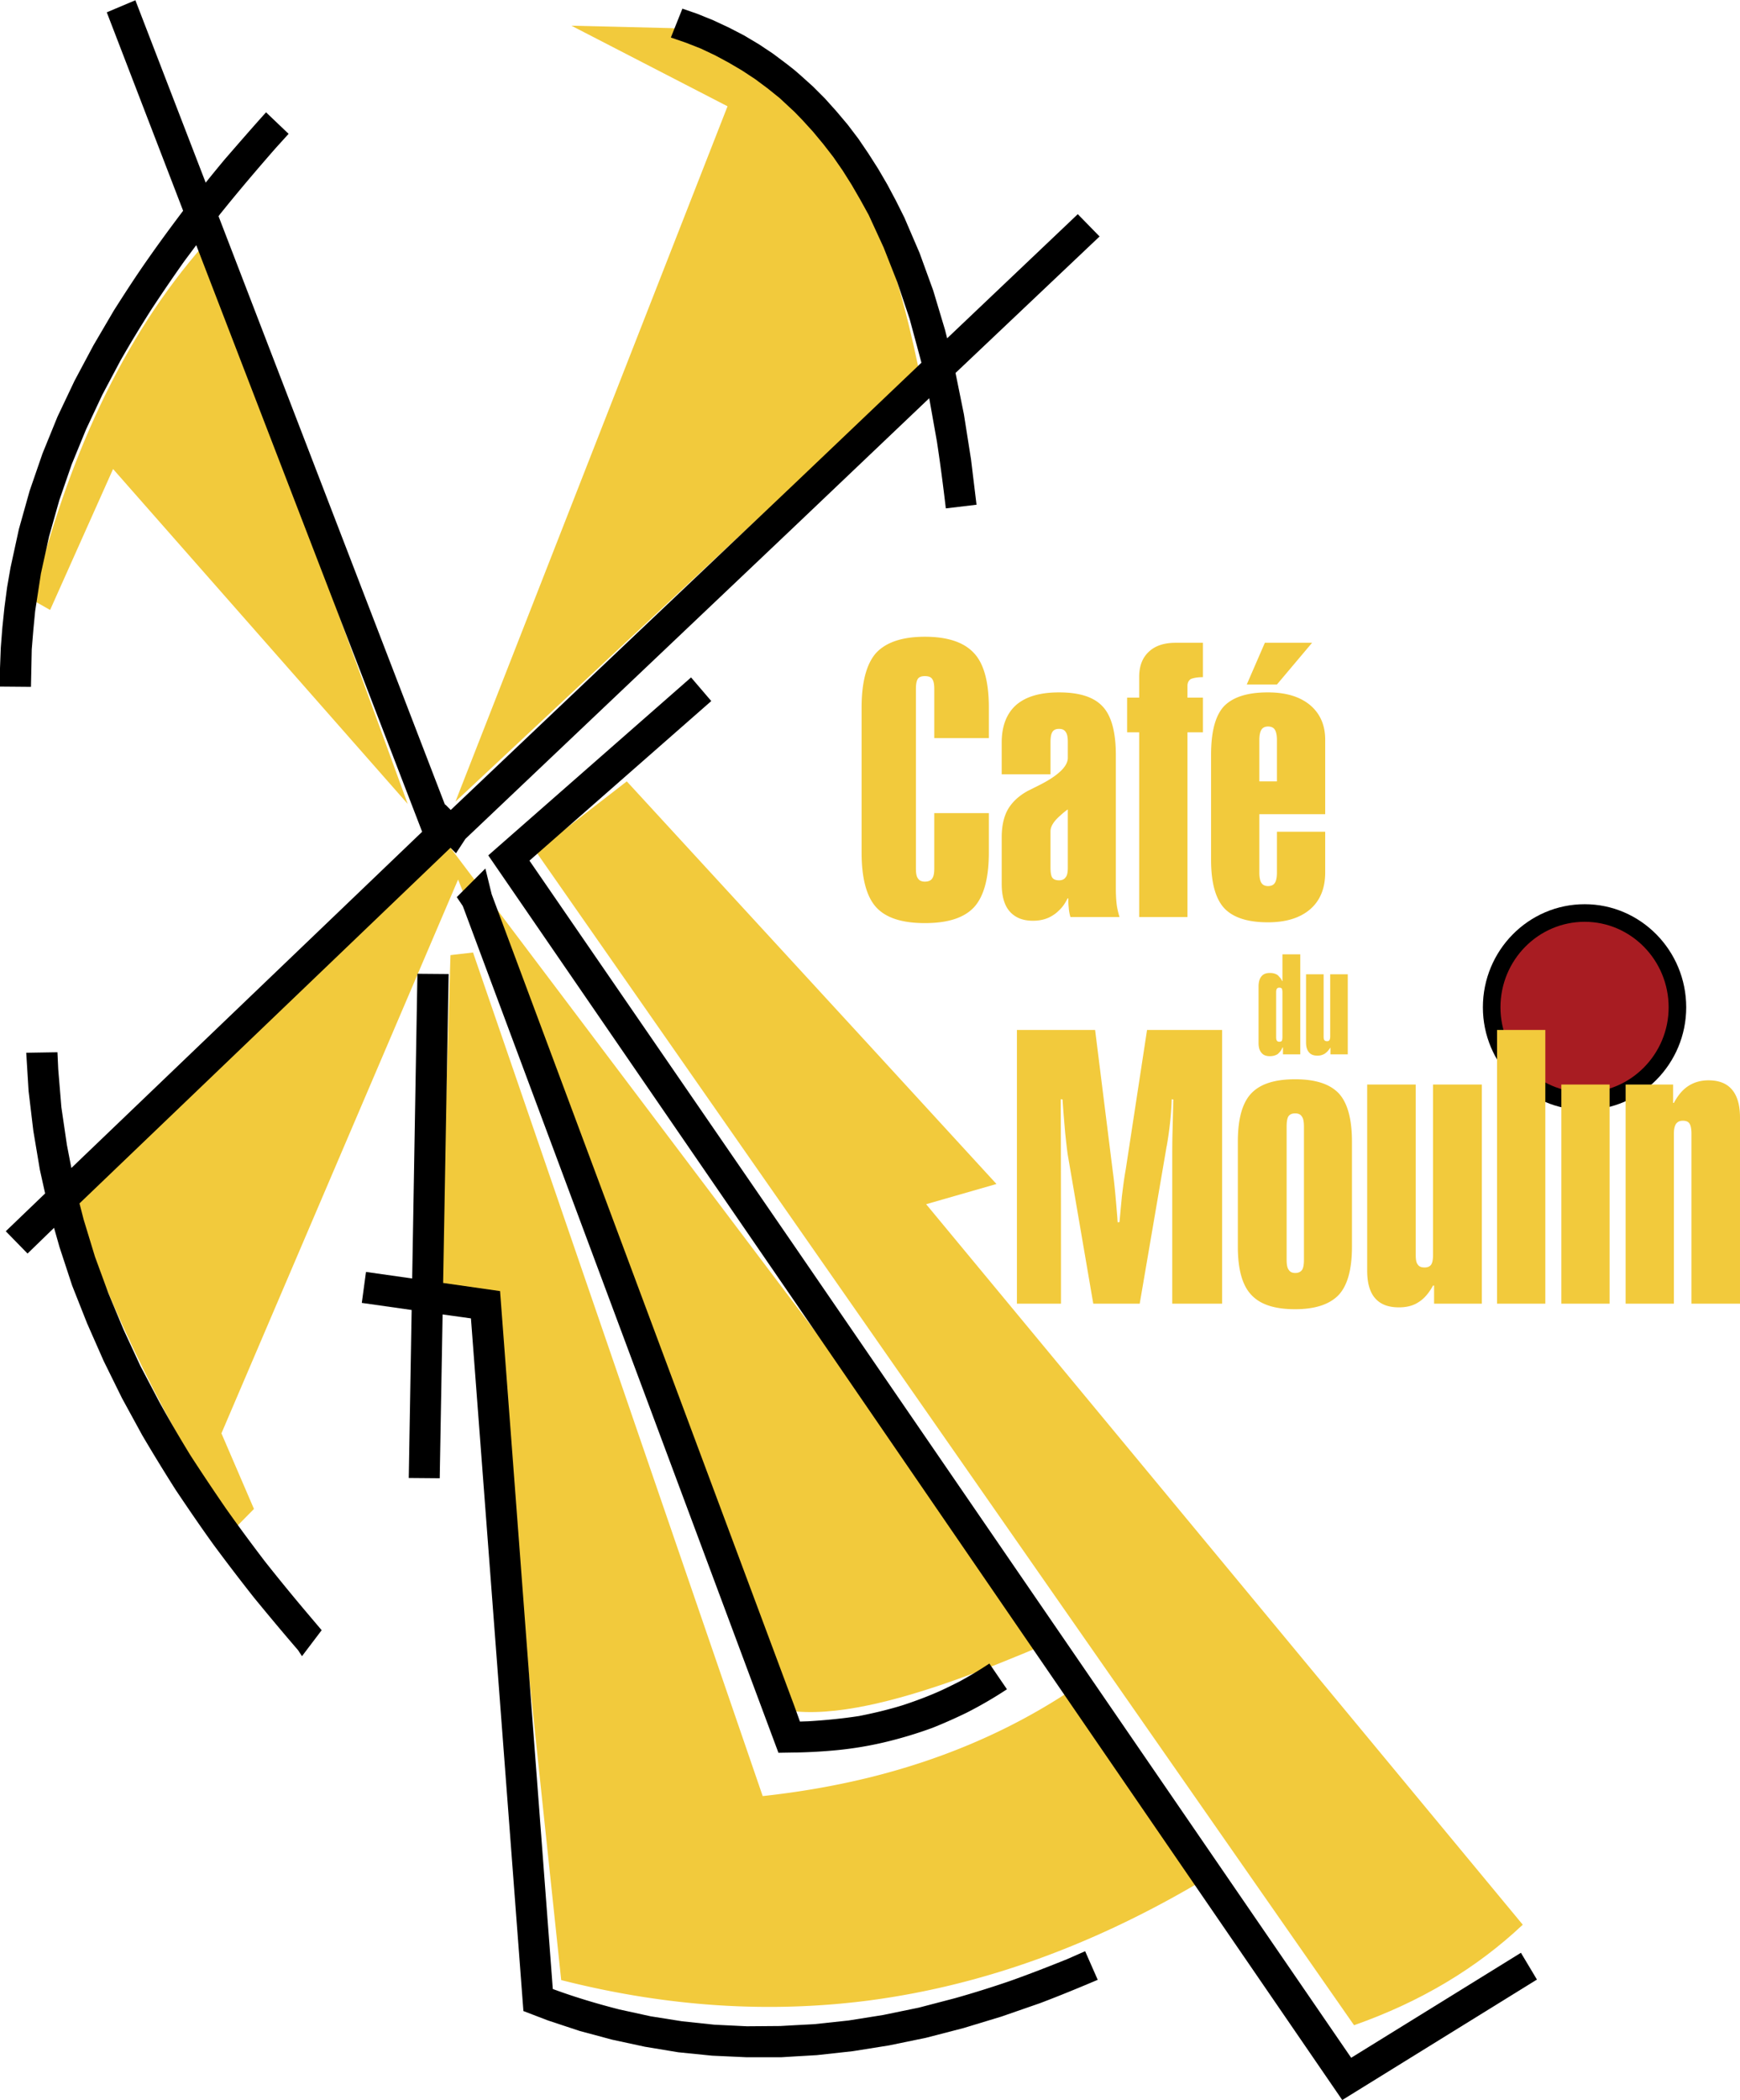 <svg xmlns="http://www.w3.org/2000/svg" width="2072" height="2500" viewBox="0 0 477.503 576"><path d="M434.879 247.968c15.336 0 27.864 12.672 27.864 28.296 0 15.48-12.528 28.152-27.864 28.152-15.408 0-27.936-12.672-27.936-28.152 0-15.624 12.528-28.296 27.936-28.296z"/><path d="M434.879 252.792c12.672 0 23.04 10.513 23.04 23.473 0 12.816-10.368 23.328-23.04 23.328-12.743 0-23.112-10.512-23.112-23.328 0-12.961 10.369-23.473 23.112-23.473z" fill="#a81c22"/><path d="M125.712 241.2l90.503 227.953c6.336.936 13.824.287 22.104-1.441 14.473-3.023 31.607-9.432 49.68-17.207l-49.68-66.023-115.416-152.93s-102.96 97.991-102.96 97.345c10.872 32.111 26.064 62.062 44.28 90.504l5.472-5.545-8.928-20.736 64.945-151.92zM238.319 113.832l13.752-12.888c-3.312-15.912-7.704-31.968-13.752-46.152-11.304-26.424-28.368-46.44-54.576-47.16l-26.928-.648 42.84 22.104-74.664 190.728 113.328-105.984zM111.888 220.464L55.943 67.104C33.407 92.736 18.503 126 8.928 164.52l4.824 2.735 17.279-38.664 80.857 91.873zM254.159 330.264l19.296-5.545-35.136-38.303-66.312-72.144-24.912 19.296 91.224 130.752L371.59 555.48c18.216-6.408 33.624-15.625 46.296-27.576l-163.727-197.64z" fill="#f2ca3c"/><path d="M238.319 487.584c-9.432 2.303-19.08 3.959-29.016 5.039l-79.488-231.407-6.191.72-2.736 90.431 13.104 1.369 20.016 189.359c29.449 7.488 57.456 9.072 84.312 5.615 31.896-4.176 62.136-15.479 91.151-32.615l-36.647-51.768c-16.777 10.944-35.137 18.505-54.505 23.257zM355.463 295.992h-.072c-5.615 0-9.575 1.295-12.023 3.887s-3.671 6.984-3.671 13.248v28.801c0 6.191 1.223 10.584 3.671 13.176 2.448 2.664 6.408 3.961 12.023 3.961h.072c5.544 0 9.504-1.369 11.952-3.961 2.377-2.592 3.6-6.984 3.6-13.176v-28.801c0-6.264-1.223-10.656-3.6-13.248-2.448-2.592-6.408-3.887-11.952-3.887zm2.376 49.463c0 1.297-.143 2.232-.504 2.809-.432.576-1.008.863-1.872.863s-1.439-.287-1.8-.863c-.432-.576-.576-1.512-.576-2.809v-36.432c0-1.367.145-2.305.504-2.881.36-.504.937-.791 1.8-.791h.072c.864 0 1.44.287 1.8.863.434.576.576 1.512.576 2.809v36.432zM308.951 320.615c-.503 2.736-.792 5.256-1.08 7.561-.216 2.305-.433 4.607-.648 6.984l-.503.072c0-.217-.072-.576-.072-1.01-.433-5.326-.793-9.574-1.225-12.6l-4.896-39.167h-21.456v75.095h12.096c0-20.447 0-38.592-.072-54.359v-1.729l.504.072c.217 3.529.504 6.625.721 9.217.288 2.664.504 4.68.72 6.047l6.984 40.752h12.743l7.345-42.912c0-.07 0-.143.071-.287.721-4.176 1.225-8.424 1.368-12.889l.433.072c-.072 3.385-.145 6.408-.217 9.072-.07 2.736-.07 5.111-.07 7.199v39.744h13.68v-75.095h-20.593l-5.833 38.161zM393.263 344.088c0 1.295-.144 2.16-.504 2.736-.359.504-.936.791-1.799.791-.865 0-1.512-.215-1.873-.791-.432-.504-.576-1.369-.576-2.736v-46.656h-13.319v51.049c0 3.383.72 5.902 2.159 7.559 1.514 1.729 3.673 2.52 6.553 2.52 2.088 0 3.889-.432 5.4-1.439 1.512-.936 2.809-2.447 3.959-4.535h.288v4.967h13.104v-60.119h-13.393v46.654h.001zM410.831 357.551h13.248v-75.095h-13.248v75.095zM475.343 298.871c-1.439-1.729-3.6-2.592-6.479-2.592-2.089 0-3.89.504-5.474 1.512s-2.88 2.521-4.031 4.68h-.217v-5.039h-13.03v60.119h13.247v-46.654c0-1.225.216-2.09.575-2.664.433-.576 1.009-.865 1.872-.865.864 0 1.44.217 1.801.721.359.504.575 1.439.575 2.809v46.654h13.32v-51.047c.001-3.386-.719-5.905-2.159-7.634zM428.471 357.551h13.249v-60.119h-13.249v60.119zM351.935 269.064h-.07c-.217-.432-.434-.864-.793-1.152a2.21 2.21 0 0 0-.576-.577c-.576-.359-1.225-.504-2.017-.504-1.008 0-1.8.289-2.304.937-.504.575-.792 1.512-.792 2.808v15.48c0 1.224.288 2.088.792 2.663.504.648 1.296.938 2.304.938.864 0 1.585-.217 2.16-.576.145-.145.288-.289.433-.432a3.72 3.72 0 0 0 .863-1.369h.145v1.873h4.752V261.72h-4.896v7.344h-.001zm0 15.336c0 .432-.07.792-.143 1.008-.145.215-.433.288-.721.288s-.504-.072-.648-.288c-.143-.144-.215-.504-.215-1.008v-12.24c0-.504.072-.865.215-1.008.145-.216.36-.288.648-.288s.576.072.721.288c.072.216.143.576.143 1.008v12.24zM365.039 267.192v17.064c0 .504-.072.792-.216 1.008-.145.216-.36.288-.648.288s-.576-.072-.72-.288c-.145-.144-.216-.504-.216-1.008v-17.064h-4.824v18.72c0 1.223.288 2.087.793 2.664.504.646 1.295.936 2.375.936a3.69 3.69 0 0 0 2.016-.576 5.18 5.18 0 0 0 1.44-1.583h.072v1.8h4.753v-21.96h-4.825v-.001zM253.799 174.6c-6.191 0-10.656 1.512-13.392 4.464-2.592 2.952-3.96 7.92-3.96 14.976v39.744c0 7.128 1.368 12.096 3.96 14.976 2.664 2.952 7.128 4.392 13.392 4.392 6.336 0 10.8-1.44 13.536-4.392 2.664-2.952 4.032-7.92 4.032-14.976v-10.8H256.39v15.12c0 1.296-.144 2.231-.575 2.808-.36.576-1.08.864-2.017.864-.864 0-1.512-.288-1.872-.864-.432-.504-.576-1.512-.576-2.808V189c0-1.295.145-2.231.504-2.808.36-.576 1.08-.792 1.944-.792.937 0 1.656.216 2.017.792.432.576.575 1.512.575 2.808v13.393h14.977v-8.353c0-7.056-1.368-12.096-4.104-14.976-2.736-2.952-7.2-4.464-13.464-4.464zM350.423 187.704l9.648-11.448h-12.96l-4.968 11.448h8.28zM347.975 223.272h15.696v-20.448c0-4.032-1.439-7.2-4.176-9.504-2.809-2.304-6.624-3.456-11.521-3.456h-.071c-5.616 0-9.576 1.296-12.024 3.816-2.376 2.592-3.528 6.984-3.528 13.319v28.8c0 6.264 1.225 10.656 3.601 13.248 2.448 2.592 6.408 3.888 12.023 3.888 4.969 0 8.856-1.225 11.593-3.601s4.104-5.759 4.104-10.08v-11.16h-13.248v11.232c0 1.295-.215 2.304-.576 2.807-.359.576-1.008.864-1.872.864-.792 0-1.439-.288-1.8-.864-.359-.503-.576-1.512-.576-2.807V223.27h2.375v.002zm-2.376-20.376c0-1.296.217-2.232.576-2.808.36-.576 1.008-.864 1.8-.864.864 0 1.513.288 1.872.864.361.576.576 1.512.576 2.808v11.376h-4.824v-11.376zM315.287 178.704c-1.8 1.656-2.664 3.96-2.664 6.912v5.688h-3.312v9.504h3.312v50.688h13.248v-50.688h4.248v-9.504h-4.248v-3.24c0-.864.36-1.512.936-1.872.721-.288 1.801-.504 3.312-.504v-9.432h-7.488c-3.096 0-5.616.792-7.344 2.448zM306.215 243.576V207c0-6.264-1.224-10.728-3.599-13.248-2.377-2.591-6.336-3.887-11.953-3.887h-.072c-5.184 0-9.072 1.152-11.736 3.456-2.592 2.304-3.96 5.76-3.96 10.296v8.712h13.393v-8.785c0-1.296.144-2.231.505-2.808.359-.576.935-.864 1.799-.864h.072c.864 0 1.439.288 1.8.864.432.576.576 1.512.576 2.808v4.248c0 1.296-.792 2.665-2.376 4.032-1.225 1.08-2.88 2.16-5.112 3.312a2987.82 2987.82 0 0 1-3.456 1.729c-2.52 1.368-4.319 3.095-5.472 5.04-1.152 2.016-1.729 4.608-1.729 7.704v12.744c0 3.384.722 5.904 2.16 7.56 1.513 1.728 3.601 2.592 6.408 2.592 2.16 0 4.032-.504 5.616-1.584.576-.359 1.08-.792 1.584-1.296.936-.864 1.656-1.943 2.304-3.24h.216v.864c0 .648.072 1.296.145 2.088.072.721.217 1.44.432 2.161h13.464c-.358-1.224-.647-2.376-.792-3.6-.145-1.298-.217-2.666-.217-4.322zm-13.176-5.688c0 1.224-.145 2.16-.576 2.664-.36.576-1.008.864-1.8.864-.864 0-1.512-.216-1.871-.72-.361-.504-.505-1.44-.505-2.808v-9.936c0-1.224.792-2.592 2.376-4.033.504-.432 1.008-.936 1.584-1.368.36-.288.647-.504.792-.576v15.913z" fill="#f2ca3c"/><path d="M72.647 428.184c-3.672-4.824-7.2-9.576-10.656-14.473a636.346 636.346 0 0 1-9.72-14.543c-2.952-4.824-5.832-9.721-8.568-14.688l-5.184-9.865-4.608-9.936-4.176-10.008-3.672-10.008-3.096-10.152-1.152-4.465 101.809-97.559 1.512 1.512 2.592-3.96 90.216-85.607 37.08-35.28v.144l2.088 11.736c.936 6.12 1.728 12.24 2.447 18.36l8.425-1.008-1.513-12.456-1.943-12.312-2.305-11.376 39.528-37.44-5.976-6.12-35.856 34.056-.576-2.304-3.24-10.8-3.743-10.296-4.177-9.72-2.304-4.608-2.376-4.464-2.52-4.319-2.664-4.176-2.736-4.032-2.952-3.889-3.096-3.671-3.168-3.529-3.312-3.312-3.528-3.168-1.584-1.368-2.016-1.584-3.744-2.808-3.888-2.592-4.104-2.448-4.176-2.16-4.32-2.016-4.464-1.8-3.96-1.368-3.168 7.92 4.176 1.44 4.032 1.584 3.96 1.872 3.744 2.015 3.672 2.161 3.6 2.376 3.384 2.52 3.312 2.664 3.168 2.952.792.72 2.232 2.304 2.952 3.24 2.808 3.384 2.736 3.528 2.592 3.744 2.448 3.888 2.376 4.104 2.304 4.177 4.104 8.928 3.744 9.504 3.385 10.08 2.879 10.656.361 1.368-34.921 33.264-94.248 89.424-1.512-1.512-.072.072L59.976 59.255c.288-.432.576-.792.936-1.224 4.752-5.904 9.72-11.736 14.76-17.496l3.528-3.888-6.192-5.904c-3.888 4.32-7.632 8.64-11.448 13.032-1.728 2.088-3.456 4.176-5.112 6.264L37.151 0l-7.848 3.312 20.952 54.432c-3.312 4.392-6.552 8.784-9.72 13.32-3.24 4.608-6.264 9.288-9.288 14.04l-5.616 9.576-5.184 9.72-4.68 9.864-4.104 10.079-3.528 10.225-2.951 10.512-2.304 10.584-.936 5.4-.72 5.472-.576 5.544-.432 5.544L0 183.24v5.04l8.496.072.216-10.296.432-5.256.504-5.256 1.584-10.295 2.232-10.152 2.808-9.936 3.384-9.792 3.96-9.647 4.464-9.504 4.968-9.36c2.664-4.68 5.472-9.288 8.352-13.824a452.182 452.182 0 0 1 9.288-13.608c1.08-1.44 2.16-2.88 3.168-4.248l61.992 160.92-96.264 92.232-1.224-6.336-1.512-10.297-.864-10.439-.216-4.68-8.568.141.648 10.514 1.296 10.871 1.8 10.729 1.44 6.48-10.8 10.367 5.976 6.119 7.272-7.055 1.512 5.328 3.456 10.512 4.104 10.367 4.536 10.297 5.04 10.223 5.544 10.152a524.273 524.273 0 0 0 9.216 15.049c3.385 5.039 6.768 10.008 10.296 14.904a568.03 568.03 0 0 0 11.232 14.688c3.96 4.824 7.92 9.576 12.024 14.328l1.08 1.656 5.4-7.129-3.96-4.68a556.4 556.4 0 0 1-11.665-14.255z"/><path d="M127.007 248.472l86.617 232.272 4.319-.072h.504a147.31 147.31 0 0 0 11.232-.648 98.398 98.398 0 0 0 13.032-2.16 115.948 115.948 0 0 0 13.175-3.959 138.245 138.245 0 0 0 9.433-4.178 112.502 112.502 0 0 0 11.016-6.406l-4.824-7.057a109.812 109.812 0 0 1-8.279 4.969c-1.729.863-3.456 1.727-5.185 2.52-3.384 1.512-6.84 2.807-10.368 3.959-3.96 1.225-7.92 2.16-11.951 2.953-4.68.719-9.216 1.152-13.896 1.439l-2.305.072-1.584-4.393-83.016-222.551-1.728-7.056-7.848 7.848 1.656 2.448zM417.383 535.607l-46.584 28.801-152.856-222.769-72.648-105.623 49.896-43.776-5.544-6.48-55.655 48.816 83.951 122.184L368.351 576l53.424-33.049-4.392-7.344z"/><path d="M292.895 537.336c-5.183 2.088-10.367 4.104-15.624 5.975a285.665 285.665 0 0 1-15.191 4.754l-9.937 2.592-9.792 2.016-9.503 1.512-9.432 1.008-5.473.289-3.816.215-9.144.072-8.928-.432-8.855-.937-8.64-1.369-8.568-1.871c-6.192-1.584-12.24-3.385-18.288-5.617l-14.472-191.447-15.624-2.232 1.512-84.743-8.568-.072-1.44 83.591-12.672-1.799-1.152 8.496 13.68 1.943-.792 46.08 8.496.072.792-44.928 7.776 1.08 14.4 190.008 6.769 2.592 8.711 2.881 8.856 2.375 9 1.943 9.144 1.514 9.289.936 9.431.432h9.577l3.527-.217 6.192-.359 9.864-1.08 9.935-1.584 10.152-2.088 10.296-2.664 10.44-3.168 10.584-3.672c5.328-2.016 10.584-4.176 15.84-6.408l-3.455-7.848-4.897 2.159z"/></svg>